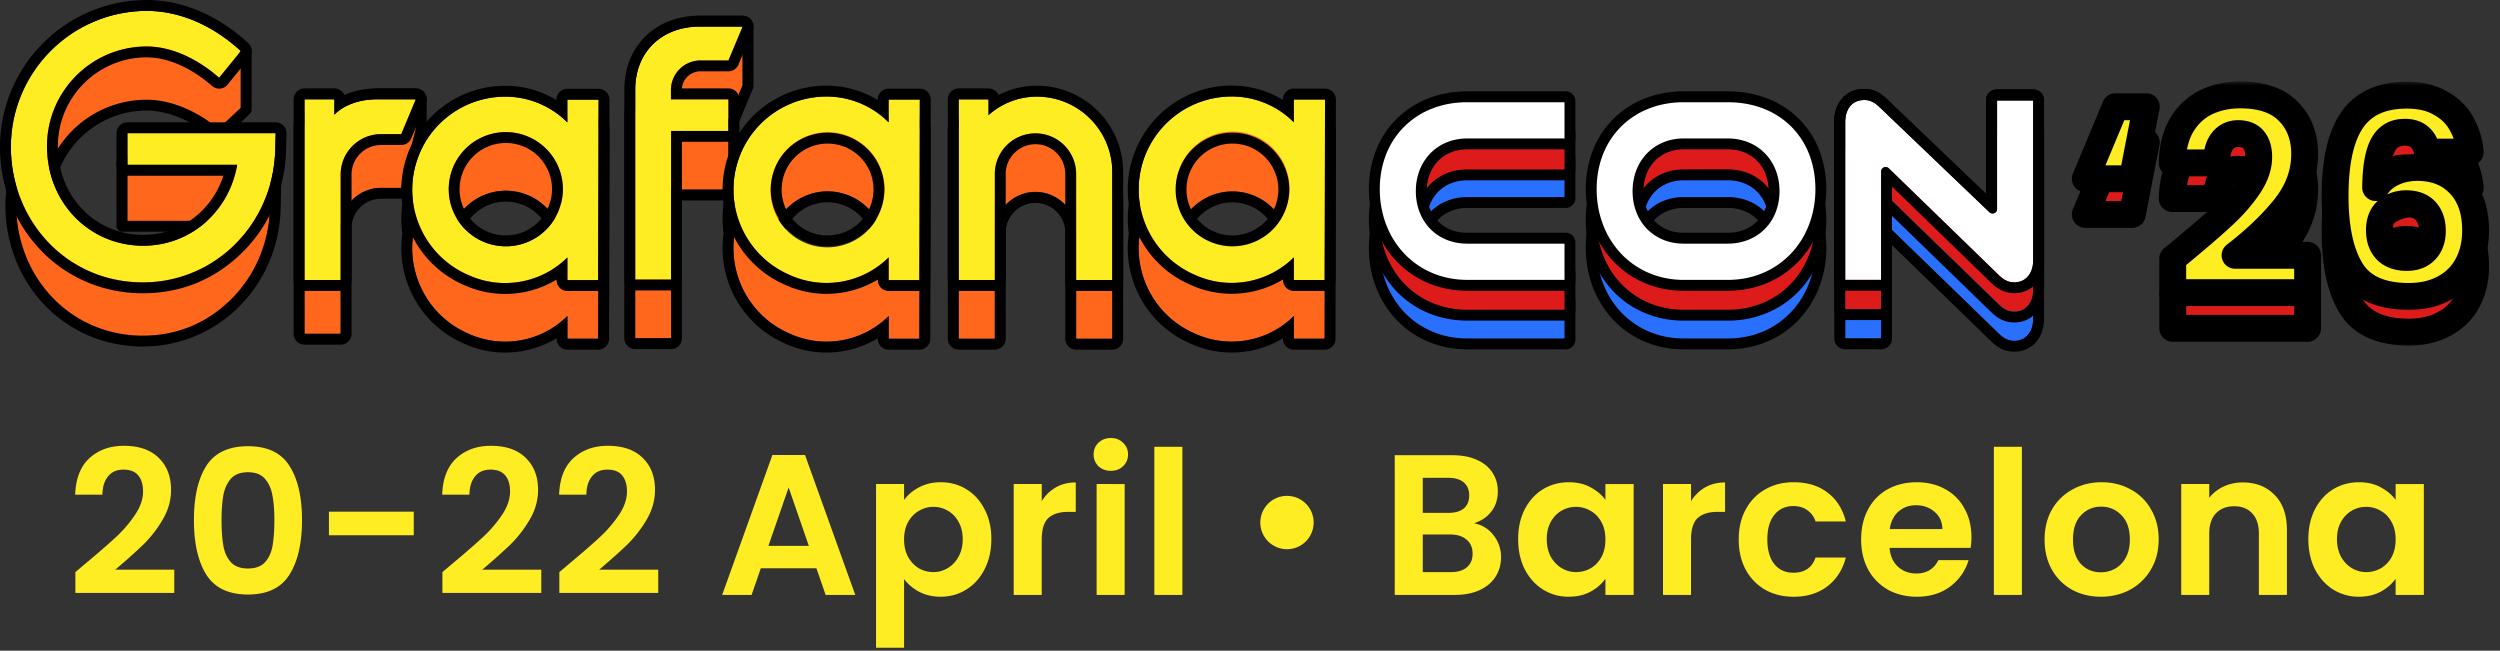 <svg xmlns="http://www.w3.org/2000/svg" width="292" height="76" fill="none" viewBox="0 0 292 76"><rect x="0" y="0" width="292" height="76" fill="#333333" stroke="none"/><path fill="#ff671d" d="M48.563 11.618h-4.536c-2.025 0-3.816 3.477-4.977 4.638V14.46h-3.483v24.534h4.22V26.683a4.717 4.717 0 0 1 4.698-4.731h2.375l1.703-6.906v-3.428"/><path fill="#000" d="M48.564 11.607v3.427l-1.702 6.906h-2.375a4.72 4.72 0 0 0-4.699 4.73v12.312h-4.22V14.45h3.485v1.795c1.161-1.161 2.952-4.638 4.977-4.638h4.536m0-1.272H44.03c-.997 0-1.967.473-2.967 1.446-.492.48-.946 1.031-1.362 1.574a1.26 1.26 0 0 0-.648-.177H35.57c-.703 0-1.272.57-1.272 1.272v24.534c0 .702.57 1.272 1.272 1.272h4.22c.702 0 1.271-.57 1.271-1.272V26.669a3.42 3.42 0 0 1 1.002-2.437 3.43 3.43 0 0 1 2.43-1.019h2.371c.586 0 1.094-.399 1.235-.967L49.8 15.34q.038-.15.038-.303V11.61c0-.703-.57-1.272-1.272-1.272z"/><path fill="#ff671d" d="M86.736 3.12h-5.054c-4.174 0-7.491 6.15-7.491 10.795v25.59h4.183V22.141h6.703v-7.12h-5.798a3.45 3.45 0 0 1 2.404-1.11h3.394l1.659-3.959z"/><path fill="#000" d="M86.734 3.118v6.835l-1.658 3.959h-3.393a3.45 3.45 0 0 0-2.405 1.11h5.798v7.12h-6.701v17.362h-4.184v-25.59c0-4.645 3.317-10.795 7.492-10.795h5.053zm0-1.272h-5.053c-1.269 0-2.507.428-3.675 1.275-1.002.724-1.912 1.722-2.707 2.97-1.49 2.335-2.38 5.26-2.38 7.822v25.59c0 .702.57 1.272 1.272 1.272h4.184c.703 0 1.272-.57 1.272-1.272v-16.09h5.43c.703 0 1.273-.57 1.273-1.272v-7.12a1.25 1.25 0 0 0-.129-.556q.015-.03.028-.064l1.659-3.958c.066-.155.098-.322.098-.491V3.118c0-.703-.57-1.272-1.272-1.272"/><path fill="#ff671d" d="M32.187 18.985H14.88v7.438h11.678c-1.846 3.567-5.482 5.702-9.833 5.702-5.758 0-10.336-4.188-11.121-9.864.809-5.628 5.64-9.96 11.493-9.982 3.009 0 6.014 1.486 8.497 3.65l2.532-3.112V5.982c-3.272-3.009-7.124-4.694-11.029-4.694-8.743.052-15.808 10.55-15.83 19.293q0 .89.09 1.756-.088.825-.09 1.672c0 8.651 6.543 15.828 15.408 15.828 8.39 0 15.129-6.715 15.46-15.26l.054-2.164v-3.428z"/><path fill="#000" d="M16.678 40.471c-4.414 0-8.494-1.729-11.487-4.866a16.3 16.3 0 0 1-3.35-5.24 17.1 17.1 0 0 1-1.119-8.029 18 18 0 0 1-.087-1.755c.01-4.446 1.796-9.415 4.775-13.292 1.54-2.003 3.29-3.599 5.205-4.74 2.089-1.245 4.268-1.883 6.48-1.896h.005c2.017 0 4.037.427 6.002 1.27 1.927.827 4.39 2.036 6.083 3.593.131.12.205.29.205.468v6.834c0 .145-.05.288-.143.4L26.09 16.33a.635.635 0 0 1-.912.077c-2.585-2.253-5.453-3.494-8.08-3.494-2.656.01-5.22.98-7.217 2.73A11 11 0 0 0 6.25 22.26c.377 2.578 1.61 4.914 3.478 6.585a10.3 10.3 0 0 0 3.173 1.942c1.21.464 2.497.7 3.828.7 2.017 0 3.932-.492 5.537-1.426a9.65 9.65 0 0 0 3.186-3.004h-11.21a.636.636 0 0 1-.636-.636v-7.437c0-.353.285-.636.636-.636h17.95c.35 0 .635.285.635.636v3.442l-.053 2.163v.01c-.168 4.302-1.906 8.301-4.896 11.263a15.82 15.82 0 0 1-11.199 4.61zm.424-38.547c-1.981.012-3.945.59-5.835 1.718-1.75 1.043-3.426 2.572-4.847 4.421-2.814 3.663-4.502 8.344-4.512 12.518 0 .562.03 1.131.088 1.69a.6.6 0 0 1 0 .133 15.866 15.866 0 0 0 1.028 7.493 15 15 0 0 0 3.088 4.83c2.752 2.884 6.506 4.474 10.569 4.474s7.54-1.507 10.304-4.242c2.76-2.732 4.365-6.425 4.52-10.404l.053-2.151V19.62H14.877v6.168H26.56a.636.636 0 0 1 .565.928 10.96 10.96 0 0 1-4.223 4.446c-1.8 1.047-3.935 1.6-6.177 1.6-1.488 0-2.929-.264-4.284-.785a11.5 11.5 0 0 1-3.564-2.18c-2.113-1.892-3.498-4.538-3.902-7.448a.7.7 0 0 1 0-.177 12.289 12.289 0 0 1 12.119-10.526c1.537 0 3.12.36 4.708 1.068 1.274.568 2.517 1.346 3.706 2.314l2.607-2.434v-6.33c-1.529-1.37-3.799-2.436-5.518-3.173-1.806-.775-3.656-1.167-5.5-1.167z"/><path fill="#ff671d" d="M66.264 15.058v2.653c-1.916-1.92-4.517-3-7.23-3.005a10.864 10.864 0 0 0-10.751 12.57c-.772 4.8 1.77 9.692 6.44 11.697a10.33 10.33 0 0 0 11.555-2.07v2.654h3.59l.046-21.075h-.008l.008-3.426h-3.648zm-5.593 7.408a6.66 6.66 0 0 1 4.844 4.73 6.63 6.63 0 0 1-5.29 4.887 6.664 6.664 0 0 1-7.591-4.853 6.67 6.67 0 0 1 8.037-4.764"/><path fill="#000" d="M59.009 14.708h.024a10.25 10.25 0 0 1 7.23 3.006V15.06h3.65l-.007 3.427h.007l-.047 21.074h-3.589v-2.653a10.33 10.33 0 0 1-11.554 2.071c-4.668-2.006-7.21-6.898-6.44-11.696a10.8 10.8 0 0 1 .748-5.999 10.86 10.86 0 0 1 9.979-6.573m.069 17.478a6.634 6.634 0 0 0 6.437-4.988 6.665 6.665 0 0 0-6.442-4.923 6.67 6.67 0 0 0-6.44 4.96 6.67 6.67 0 0 0 6.446 4.951m-.068-18.748a12.1 12.1 0 0 0-6.673 2 12.1 12.1 0 0 0-4.473 5.342 12.1 12.1 0 0 0-.867 6.501 12.14 12.14 0 0 0 1.349 7.5 12.1 12.1 0 0 0 5.864 5.36 11.5 11.5 0 0 0 4.79 1.037c1.508 0 2.982-.288 4.38-.858q.85-.347 1.628-.817v.058c0 .703.57 1.272 1.272 1.272h3.59c.7 0 1.27-.568 1.271-1.269l.047-21.074a1 1 0 0 0-.008-.138l.008-3.288a1.268 1.268 0 0 0-1.27-1.275h-3.65c-.703 0-1.272.569-1.272 1.271v.049q-.745-.451-1.557-.79c-1.4-.582-2.88-.88-4.398-.882h-.028zm-5.05 13.795a5.397 5.397 0 0 1 10.23-.024 5.36 5.36 0 0 1-4.182 3.625 5.421 5.421 0 0 1-2.218-.075 5.38 5.38 0 0 1-3.83-3.526"/><path fill="#ff671d" d="M103.783 15.048v2.654a10.26 10.26 0 0 0-7.23-3.006 10.862 10.862 0 0 0-10.751 12.571c-.772 4.799 1.77 9.691 6.44 11.697a10.33 10.33 0 0 0 11.555-2.057v2.653h3.586l.05-21.087h-.008l.008-3.426h-3.65zm-5.57 7.485a6.64 6.64 0 0 1 4.857 4.734 6.636 6.636 0 0 1-12.822.007 6.635 6.635 0 0 1 7.965-4.74"/><path fill="#000" d="M96.53 14.704h.024a10.26 10.26 0 0 1 7.23 3.006v-2.654h3.65l-.008 3.427h.008l-.05 21.086h-3.586v-2.653a10.32 10.32 0 0 1-11.555 2.057c-4.67-2.005-7.212-6.898-6.44-11.696a10.8 10.8 0 0 1 .748-5.999 10.86 10.86 0 0 1 9.978-6.572zm.13 17.496q.589 0 1.171-.104a6.64 6.64 0 0 0 5.238-4.82 6.63 6.63 0 0 0-6.416-4.921 6.64 6.64 0 0 0-6.405 4.925 6.634 6.634 0 0 0 6.41 4.919zm-.13-18.766a12.1 12.1 0 0 0-6.673 2 12.1 12.1 0 0 0-4.473 5.342 12.1 12.1 0 0 0-.866 6.5 12.1 12.1 0 0 0 .057 3.789 12.18 12.18 0 0 0 3.72 6.843 12.1 12.1 0 0 0 3.433 2.228 11.5 11.5 0 0 0 4.8 1.042 11.6 11.6 0 0 0 5.998-1.668v.061c0 .703.57 1.272 1.272 1.272h3.586c.701 0 1.269-.568 1.272-1.269l.05-21.087a1 1 0 0 0-.008-.144l.008-3.284c0-.338-.133-.661-.371-.9a1.26 1.26 0 0 0-.899-.375h-3.65c-.703 0-1.272.57-1.272 1.272v.05q-.745-.451-1.557-.79c-1.4-.582-2.88-.88-4.398-.884h-.028zM91.575 27.28a5.366 5.366 0 0 1 10.168-.003 5.37 5.37 0 0 1-6.341 3.504 5.37 5.37 0 0 1-3.827-3.5z"/><path fill="#ff671d" d="M129.917 23.524a8.816 8.816 0 0 0-8.819-8.811 8.44 8.44 0 0 0-5.641 2.164v-1.848h-3.484v24.534h4.22V27.056a4.75 4.75 0 0 1 9.498 0v12.507h4.223V23.524z"/><path fill="#000" d="M121.101 14.711a8.816 8.816 0 0 1 8.815 8.812v16.038h-4.223V27.054a4.75 4.75 0 0 0-4.747-4.625q-.064 0-.128.002a4.75 4.75 0 0 0-4.623 4.623v12.507h-4.22V15.028h3.484v1.847a8.45 8.45 0 0 1 5.641-2.164h.004m0-1.271h-.004c-1.571 0-3.1.38-4.47 1.09a1.27 1.27 0 0 0-1.171-.774h-3.484c-.702 0-1.272.569-1.272 1.271v24.534c0 .703.57 1.272 1.272 1.272h4.22c.702 0 1.272-.57 1.272-1.272v-12.49a3.48 3.48 0 0 1 3.385-3.371h.094c.909 0 1.771.35 2.424.985a3.46 3.46 0 0 1 1.051 2.388v12.49c0 .702.57 1.272 1.272 1.272h4.223c.702 0 1.272-.57 1.272-1.272V23.526a10.058 10.058 0 0 0-2.956-7.13 10.06 10.06 0 0 0-7.129-2.952z"/><path fill="#ff671d" d="M154.763 15.041h-3.65v2.654c-1.917-1.92-4.517-3.001-7.23-3.006a10.865 10.865 0 0 0-10.752 12.571c-.771 4.799 1.77 9.69 6.44 11.697a10.33 10.33 0 0 0 11.556-2.058v2.654h3.589l.047-21.087h-.008l.008-3.427zm-9.267 7.493a6.63 6.63 0 0 1 4.866 4.736 6.636 6.636 0 0 1-12.823.006 6.634 6.634 0 0 1 7.955-4.74z"/><path fill="#000" d="M143.856 14.703h.025a10.25 10.25 0 0 1 7.23 3.005v-2.653h3.65l-.008 3.426h.008l-.047 21.087h-3.589v-2.654a10.32 10.32 0 0 1-11.554 2.058c-4.669-2.006-7.211-6.898-6.44-11.697a10.8 10.8 0 0 1 .748-5.998 10.86 10.86 0 0 1 9.979-6.573m.09 17.506a6.635 6.635 0 0 0 6.41-4.925 6.63 6.63 0 0 0-4.865-4.736 6.7 6.7 0 0 0-1.551-.185 6.64 6.64 0 0 0-6.405 4.925 6.64 6.64 0 0 0 6.374 4.92h.037m-.092-18.777a12.1 12.1 0 0 0-6.673 2 12.1 12.1 0 0 0-4.473 5.343 12.1 12.1 0 0 0-.867 6.5 12 12 0 0 0 .058 3.788c.227 1.302.661 2.55 1.289 3.713a12.1 12.1 0 0 0 5.864 5.358 11.596 11.596 0 0 0 10.799-.626v.062c0 .702.569 1.271 1.272 1.271h3.589c.701 0 1.27-.568 1.272-1.268l.047-21.087q0-.07-.008-.138l.008-3.289a1.269 1.269 0 0 0-1.271-1.275h-3.65c-.702 0-1.272.57-1.272 1.272v.049a11.476 11.476 0 0 0-5.954-1.672h-.03m-4.992 13.856a5.365 5.365 0 0 1 10.168-.003 5.37 5.37 0 0 1-5.084 3.651h-.031a5.3 5.3 0 0 1-3.275-1.139 5.4 5.4 0 0 1-1.778-2.51"/><path fill="#ffed23" d="M32.138 17.717c-.332 8.546-7.07 15.26-15.461 15.26-8.865 0-15.408-7.176-15.408-15.828.022-8.741 7.087-15.832 15.829-15.885 3.905 0 7.757 1.685 11.028 4.694L25.595 9.07c-2.482-2.164-5.487-3.65-8.497-3.65-6.423.023-11.616 5.24-11.612 11.662 0 6.543 4.906 11.612 11.24 11.612 5.64 0 10.078-4.118 10.973-9.445H14.882v-3.696h17.309z"/><path fill="#000" d="M17.099 1.272c3.905 0 7.757 1.685 11.028 4.694l-2.531 3.112c-2.481-2.164-5.487-3.65-8.497-3.65-6.422.023-11.615 5.238-11.612 11.662 0 6.543 4.906 11.612 11.24 11.612 5.64 0 10.078-4.118 10.975-9.446H14.883v-3.695h17.31l-.054 2.164c-.332 8.545-7.07 15.26-15.46 15.26-8.866 0-15.409-7.176-15.409-15.828C1.294 8.414 8.358 1.324 17.1 1.272M17.1 0h-.007A17.137 17.137 0 0 0 5.016 5.058a17.1 17.1 0 0 0-3.661 5.44A17.1 17.1 0 0 0 0 17.154v.003c0 2.289.42 4.507 1.252 6.593a16.9 16.9 0 0 0 3.48 5.443c3.114 3.265 7.357 5.063 11.946 5.063s8.524-1.703 11.647-4.794a17 17 0 0 0 3.601-5.235c.897-2.03 1.396-4.2 1.483-6.455v-.017l.054-2.164a1.27 1.27 0 0 0-1.272-1.302H14.883c-.702 0-1.271.57-1.271 1.272v3.695c0 .703.57 1.272 1.271 1.272h11.204a10.15 10.15 0 0 1-2.932 4.495 9.6 9.6 0 0 1-2.913 1.765 9.8 9.8 0 0 1-3.512.643c-2.716 0-5.23-1.053-7.081-2.966-1.862-1.923-2.887-4.542-2.887-7.375a10.34 10.34 0 0 1 3.026-7.333 10.36 10.36 0 0 1 7.317-3.058c2.47 0 5.191 1.186 7.659 3.338a1.27 1.27 0 0 0 .943.308c.343-.03.66-.197.878-.465l2.531-3.112a1.27 1.27 0 0 0-.125-1.738c-1.746-1.605-3.642-2.854-5.635-3.708C21.308.444 19.203 0 17.099 0z"/><path fill="#ffed23" d="M46.86 15.665h-2.375a4.72 4.72 0 0 0-4.698 4.737v12.305h-4.22V11.602h3.483v1.794c1.161-1.16 2.952-1.794 4.977-1.794h4.535l-1.702 4.064z"/><path fill="#000" d="m48.564 11.6-1.702 4.065h-2.375a4.72 4.72 0 0 0-4.699 4.737v12.305h-4.22V11.6h3.485v1.795c1.161-1.161 2.952-1.795 4.977-1.795h4.535m0-1.272H44.03c-1.158 0-2.248.18-3.24.537q-.293.104-.57.228a1.27 1.27 0 0 0-1.167-.765H35.57c-.703 0-1.272.57-1.272 1.272v21.107c0 .703.57 1.272 1.272 1.272h4.22c.702 0 1.271-.57 1.271-1.272v-12.31a3.42 3.42 0 0 1 1-2.44 3.43 3.43 0 0 1 2.43-1.02h2.373c.512 0 .975-.308 1.174-.78l1.702-4.066a1.27 1.27 0 0 0-1.173-1.761z"/><path fill="#ffed23" d="M65.556 23.692a6.668 6.668 0 1 0-5.329 4.977 6.63 6.63 0 0 0 5.312-4.977zm4.314 9.025h-3.59v-2.654a10.33 10.33 0 0 1-11.555 2.07c-5.512-2.369-8.06-8.757-5.69-14.269a10.86 10.86 0 0 1 10.003-6.573 10.25 10.25 0 0 1 7.23 3.006v-2.653h3.65l-.047 21.074z"/><path fill="#000" d="M59.008 11.287h.025a10.25 10.25 0 0 1 7.23 3.005V11.64h3.65l-.047 21.074h-3.589V30.06a10.33 10.33 0 0 1-11.554 2.071c-5.512-2.368-8.059-8.756-5.692-14.268a10.86 10.86 0 0 1 9.979-6.573m.069 17.478a6.636 6.636 0 0 0 6.458-5.077h.017a6.669 6.669 0 1 0-6.474 5.075zm-.069-18.75c-2.38 0-4.687.692-6.674 2.001a12.1 12.1 0 0 0-4.473 5.343 12.1 12.1 0 0 0-.99 4.716c-.009 1.569.282 3.105.867 4.57a12.1 12.1 0 0 0 6.467 6.647 11.5 11.5 0 0 0 4.79 1.038c1.509 0 2.983-.288 4.38-.858q.85-.347 1.628-.816v.058c0 .702.57 1.272 1.272 1.272h3.59c.7 0 1.27-.568 1.271-1.27l.047-21.074a1.268 1.268 0 0 0-1.27-1.275h-3.65c-.703 0-1.272.57-1.272 1.272v.049a11.466 11.466 0 0 0-5.955-1.672h-.028m.069 17.478c-.434 0-.868-.054-1.29-.157a5.36 5.36 0 0 1-3.327-2.447 5.36 5.36 0 0 1-.624-4.083 5.38 5.38 0 0 1 1.935-2.978 5.42 5.42 0 0 1 3.301-1.132c.434 0 .868.053 1.294.158a5.36 5.36 0 0 1 3.328 2.447 5.36 5.36 0 0 1 .663 3.908 1.3 1.3 0 0 0-.058.18 5.36 5.36 0 0 1-5.224 4.104z"/><path fill="#ffed23" d="M78.364 10.446v1.161h6.715V15.3h-6.7V32.66h-4.184V10.5c0-4.646 3.317-7.388 7.49-7.388h5.053L85.079 7.07h-3.393a3.46 3.46 0 0 0-3.322 3.378z"/><path fill="#000" d="M86.739 3.101 85.08 7.06h-3.393a3.46 3.46 0 0 0-3.322 3.378v1.161h6.715v3.692h-6.7v17.362h-4.184V10.49c0-4.645 3.317-7.388 7.49-7.388h5.054m0-1.272h-5.053a9.8 9.8 0 0 0-3.37.579 8.2 8.2 0 0 0-2.81 1.718 7.9 7.9 0 0 0-1.903 2.764c-.45 1.092-.68 2.303-.68 3.6v22.162c0 .703.57 1.272 1.272 1.272h4.183c.703 0 1.272-.57 1.272-1.272v-16.09h5.43c.703 0 1.273-.569 1.273-1.272v-3.692c0-.702-.57-1.272-1.272-1.272h-5.437a2.194 2.194 0 0 1 2.07-1.996h3.365a1.27 1.27 0 0 0 1.172-.78l1.659-3.958a1.27 1.27 0 0 0-1.172-1.763z"/><path fill="#ffed23" d="M103.11 23.688a6.635 6.635 0 1 0-12.9-3.109 6.636 6.636 0 1 0 12.9 3.11m4.273 9.024h-3.586V30.06a10.33 10.33 0 0 1-11.556 2.057 10.862 10.862 0 0 1 4.312-20.841 10.26 10.26 0 0 1 7.23 3.005v-2.653h3.65l-.05 21.087z"/><path fill="#000" d="M96.53 11.27h.026a10.26 10.26 0 0 1 7.23 3.006v-2.654h3.65l-.05 21.087H103.8v-2.653a10.325 10.325 0 0 1-11.556 2.057c-5.512-2.369-8.059-8.757-5.69-14.267a10.86 10.86 0 0 1 9.978-6.573m.13 17.497q.59 0 1.172-.105a6.635 6.635 0 1 0-7.624-8.086 6.636 6.636 0 0 0 6.45 8.19zm-.13-18.767c-2.38 0-4.687.691-6.674 2.001a12.1 12.1 0 0 0-4.473 5.343 12.1 12.1 0 0 0-.989 4.715 12.1 12.1 0 0 0 .867 4.57 12.1 12.1 0 0 0 6.466 6.648 11.5 11.5 0 0 0 4.8 1.042 11.607 11.607 0 0 0 5.999-1.668v.063c0 .703.569 1.272 1.272 1.272h3.586c.701 0 1.269-.568 1.272-1.269l.05-21.087a1.27 1.27 0 0 0-1.271-1.275h-3.65c-.702 0-1.272.57-1.272 1.272v.05a11.507 11.507 0 0 0-5.954-1.674h-.029zm.13 17.496c-.422 0-.845-.05-1.256-.148a5.34 5.34 0 0 1-3.32-2.416 5.32 5.32 0 0 1-.638-4.055 5.35 5.35 0 0 1 1.918-2.976 5.4 5.4 0 0 1 3.29-1.134 5.4 5.4 0 0 1 1.263.15 5.34 5.34 0 0 1 3.32 2.415 5.33 5.33 0 0 1 .638 4.056 5.365 5.365 0 0 1-5.215 4.107z"/><path fill="#ffed23" d="M129.917 20.206v12.507h-4.222V20.206a4.75 4.75 0 0 0-4.876-4.623 4.75 4.75 0 0 0-4.623 4.623v12.507h-4.219V11.608h3.484v1.847a8.45 8.45 0 0 1 5.64-2.164 8.816 8.816 0 0 1 8.819 8.812v.103z"/><path fill="#000" d="M121.101 11.284a8.815 8.815 0 0 1 8.815 8.812v12.61h-4.223V20.2a4.75 4.75 0 0 0-4.747-4.625q-.062 0-.128.002a4.75 4.75 0 0 0-4.623 4.623v12.507h-4.22V11.6h3.484v1.848a8.45 8.45 0 0 1 5.641-2.164h.004m0-1.272h-.004c-1.571 0-3.1.38-4.47 1.09a1.27 1.27 0 0 0-1.171-.774h-3.484c-.702 0-1.272.57-1.272 1.272v21.107c0 .703.57 1.272 1.272 1.272h4.22c.702 0 1.272-.57 1.272-1.272v-12.49a3.48 3.48 0 0 1 3.385-3.371h.094c.911 0 1.771.35 2.424.985a3.46 3.46 0 0 1 1.051 2.388v12.49c0 .702.57 1.272 1.272 1.272h4.223c.702 0 1.272-.57 1.272-1.272V20.096c0-1.361-.268-2.682-.795-3.926a10.1 10.1 0 0 0-2.161-3.204 10.05 10.05 0 0 0-7.129-2.952z"/><path fill="#ffed23" d="M150.403 23.688a6.635 6.635 0 1 0-12.903-3.087 6.635 6.635 0 0 0 12.902 3.085zm4.314 9.024h-3.589V30.06a10.33 10.33 0 0 1-11.556 2.057c-5.512-2.368-8.059-8.756-5.69-14.268a10.86 10.86 0 0 1 10.003-6.573 10.25 10.25 0 0 1 7.23 3.005v-2.653h3.65l-.047 21.087z"/><path fill="#000" d="M143.858 11.263h.025a10.25 10.25 0 0 1 7.229 3.005v-2.654h3.65l-.047 21.088h-3.589v-2.654a10.32 10.32 0 0 1-11.554 2.057 10.861 10.861 0 0 1 4.287-20.84m.091 17.506a6.635 6.635 0 0 0 6.452-5.09 6.634 6.634 0 0 0-6.458-8.183 6.64 6.64 0 0 0-6.631 6.599 6.636 6.636 0 0 0 6.598 6.673h.037m-.09-18.776c-2.38 0-4.688.691-6.673 2a12.1 12.1 0 0 0-4.473 5.344 12.1 12.1 0 0 0-.989 4.715c-.01 1.57.281 3.106.867 4.57a12.085 12.085 0 0 0 6.466 6.648 11.5 11.5 0 0 0 4.8 1.042 11.6 11.6 0 0 0 5.998-1.668v.063c0 .702.57 1.272 1.272 1.272h3.589c.701 0 1.271-.568 1.272-1.27l.047-21.086a1.273 1.273 0 0 0-1.27-1.275h-3.65c-.703 0-1.272.57-1.272 1.272v.048q-.744-.451-1.557-.79a11.5 11.5 0 0 0-4.398-.882h-.026zm.09 17.504h-.031a5.33 5.33 0 0 1-3.785-1.593 5.33 5.33 0 0 1-1.549-3.802 5.4 5.4 0 0 1 .869-2.9 5.37 5.37 0 0 1 5.743-2.286 5.33 5.33 0 0 1 3.323 2.41 5.33 5.33 0 0 1 .645 4.056 5.34 5.34 0 0 1-1.895 2.963 5.35 5.35 0 0 1-3.321 1.153z"/><path fill="#fff" d="m232.709 24.396-12.844-12.28-.001-.001c-.697-.663-1.33-.967-2.153-.967-.822 0-1.523.301-2.016.878-.484.568-.722 1.352-.722 2.252v18.44c0 .274.222.496.496.496h4.256a.496.496 0 0 0 .497-.496V20.034l12.839 12.463c.669.666 1.334 1.002 2.187 1.002.794 0 1.496-.306 1.993-.88.49-.57.746-1.36.746-2.28V11.7a.497.497 0 0 0-.497-.496h-4.285a.496.496 0 0 0-.496.496z"/><path fill="#000" d="M235.246 34.234c-1.013 0-1.873-.386-2.707-1.214l-11.578-11.238v10.93a1.24 1.24 0 0 1-1.238 1.238h-4.256a1.24 1.24 0 0 1-1.238-1.238v-18.44c0-1.098.311-2.043.9-2.733.628-.735 1.544-1.14 2.58-1.14s1.812.362 2.664 1.172l.007.007 11.585 11.078V11.695a1.24 1.24 0 0 1 1.238-1.238h4.284a1.24 1.24 0 0 1 1.238 1.238v18.638c0 1.106-.32 2.061-.926 2.764-.633.733-1.54 1.137-2.554 1.137zM220.22 19.287a.74.74 0 0 1 .516.21l12.838 12.462.007.006c.561.559 1.043.786 1.664.786.585 0 1.08-.215 1.432-.623.37-.429.566-1.05.566-1.794V11.94h-3.795v12.45a.741.741 0 0 1-1.254.536l-12.843-12.28-.004-.004c-.575-.546-1.035-.759-1.638-.759s-1.106.214-1.452.619c-.357.417-.545 1.03-.545 1.77v18.195h3.766V20.03a.74.74 0 0 1 .742-.742"/><path fill="#fff" d="m232.707 24.397-12.843-12.28-.001-.002c-.697-.663-1.331-.967-2.153-.967s-1.523.302-2.016.879c-.485.567-.723 1.352-.723 2.251v18.44c0 .275.223.497.497.497h4.256a.497.497 0 0 0 .497-.497V20.035l12.838 12.462c.67.666 1.334 1.002 2.187 1.002.795 0 1.497-.305 1.993-.88.491-.57.746-1.36.746-2.28V11.702a.496.496 0 0 0-.496-.497h-4.285a.497.497 0 0 0-.497.497z"/><path fill="#000" d="M235.246 34.229c-1.013 0-1.873-.386-2.707-1.215l-11.577-11.237v10.929a1.24 1.24 0 0 1-1.238 1.238h-4.256a1.24 1.24 0 0 1-1.239-1.238v-18.44c0-1.099.311-2.044.901-2.734.627-.735 1.543-1.139 2.58-1.139s1.813.361 2.664 1.172l.007.006 11.584 11.077v-10.96a1.24 1.24 0 0 1 1.239-1.238h4.284a1.24 1.24 0 0 1 1.239 1.238v18.639c0 1.106-.32 2.061-.926 2.764-.634.733-1.541 1.137-2.555 1.137"/><path fill="#2970ff" d="M233.26 18.581v12.663a.529.529 0 0 1-.894.383l-12.844-12.282-.004-.003c-.612-.58-1.128-.818-1.784-.818-.655 0-1.226.24-1.613.694-.39.457-.597 1.116-.597 1.908v18.408h4.192v-12.65a.528.528 0 0 1 .897-.38l12.838 12.462.005.005c.597.594 1.14.847 1.814.847s1.199-.24 1.593-.697c.404-.468.617-1.136.617-1.933V18.58z"/><path fill="#000" d="M217.732 18.513c.655 0 1.172.237 1.783.818l.004.003 12.844 12.282a.529.529 0 0 0 .894-.383V18.57h4.22v18.606c0 .797-.213 1.466-.617 1.934-.394.456-.945.697-1.593.697s-1.216-.253-1.814-.848l-.004-.004-12.839-12.463a.53.53 0 0 0-.574-.107.53.53 0 0 0-.323.487v12.65h-4.191V21.116c0-.792.206-1.452.596-1.908.387-.454.945-.694 1.614-.694m0-1.271c-1.037 0-1.954.404-2.581 1.139-.589.69-.901 1.635-.901 2.734v18.408c0 .702.57 1.27 1.272 1.27h4.191c.703 0 1.272-.568 1.272-1.27V28.627l11.575 11.236c.834.829 1.695 1.215 2.708 1.215s1.921-.404 2.555-1.138c.606-.702.926-1.658.926-2.764V18.57c0-.702-.569-1.271-1.271-1.271h-4.22c-.702 0-1.272.569-1.272 1.27v10.927l-11.587-11.08-.001-.001-.007-.006c-.85-.807-1.67-1.167-2.659-1.167"/><path fill="#2970ff" d="M183.369 18.647a.496.496 0 0 0-.496-.497h-11.53c-6.222 0-10.822 4.411-10.822 10.791s4.543 11.193 10.761 11.225q.03.004.061.004h11.53a.496.496 0 0 0 .496-.497v-4.51a.496.496 0 0 0-.496-.497h-11.53c-3.105 0-5.34-2.255-5.34-5.492s2.261-5.52 5.34-5.52h11.53a.496.496 0 0 0 .496-.497z"/><path fill="#000" d="M182.875 40.805h-11.53q-.047 0-.095-.004c-3.157-.024-6.046-1.248-8.139-3.448-2.079-2.185-3.224-5.173-3.224-8.413 0-1.643.29-3.197.862-4.615a10.6 10.6 0 0 1 2.405-3.626 10.75 10.75 0 0 1 3.642-2.353c1.407-.553 2.937-.833 4.548-.833h11.53c.624 0 1.132.508 1.132 1.132v4.511c0 .625-.508 1.133-1.132 1.133h-11.53c-1.322 0-2.518.48-3.369 1.353-.861.884-1.335 2.138-1.335 3.531 0 2.86 1.934 4.856 4.704 4.856h11.53c.624 0 1.132.508 1.132 1.132v4.511c0 .625-.508 1.133-1.132 1.133zm-11.521-1.272h11.382V35.3h-11.391c-1.679 0-3.203-.612-4.289-1.723-1.088-1.112-1.686-2.676-1.686-4.403 0-1.728.602-3.296 1.695-4.419 1.092-1.12 2.612-1.737 4.28-1.737h11.391v-4.233h-11.391c-1.452 0-2.825.25-4.083.745a9.5 9.5 0 0 0-3.215 2.075 9.4 9.4 0 0 0-2.118 3.196c-.511 1.267-.77 2.66-.77 4.14 0 2.912 1.021 5.589 2.874 7.537 1.859 1.954 4.435 3.038 7.254 3.052q.033 0 .067.004"/><path fill="#2970ff" d="M185.855 28.943c0 6.352 4.557 11.227 10.788 11.227h5.16c6.313 0 10.874-4.872 10.874-11.227 0-3.169-1.105-5.875-3.036-7.789-1.93-1.914-4.655-3.004-7.838-3.004h-5.16c-6.203 0-10.788 4.413-10.788 10.793m21.358.229c0 3.207-2.225 5.493-5.41 5.493h-5.16c-3.092 0-5.32-2.254-5.32-5.493s2.254-5.521 5.32-5.521h5.16c3.182 0 5.41 2.312 5.41 5.521"/><path fill="#000" d="M201.802 40.805h-5.16c-3.174 0-6.084-1.218-8.191-3.429-2.084-2.187-3.233-5.183-3.233-8.434 0-1.643.289-3.196.859-4.615a10.7 10.7 0 0 1 2.398-3.626 10.7 10.7 0 0 1 3.631-2.354c1.403-.553 2.929-.834 4.536-.834h5.16c1.648 0 3.202.279 4.618.828a10.6 10.6 0 0 1 3.668 2.36 10.5 10.5 0 0 1 2.385 3.643c.556 1.41.838 2.956.838 4.598 0 3.257-1.153 6.253-3.246 8.437-2.118 2.209-5.053 3.426-8.263 3.426m-5.16-22.02c-1.447 0-2.816.25-4.069.744a9.5 9.5 0 0 0-3.204 2.076 9.4 9.4 0 0 0-2.112 3.196c-.509 1.268-.767 2.66-.767 4.141 0 2.923 1.023 5.607 2.882 7.557 1.864 1.957 4.446 3.034 7.27 3.034h5.16c1.459 0 2.843-.272 4.115-.81a9.65 9.65 0 0 0 3.23-2.224c1.866-1.946 2.893-4.63 2.893-7.557 0-1.481-.252-2.871-.749-4.132a9.3 9.3 0 0 0-2.098-3.205 9.4 9.4 0 0 0-3.232-2.079c-1.269-.492-2.669-.741-4.159-.741zm5.16 16.515h-5.16c-1.673 0-3.192-.612-4.275-1.724s-1.681-2.677-1.681-4.404c0-1.728.6-3.296 1.69-4.419 1.089-1.12 2.604-1.738 4.266-1.738h5.16c1.708 0 3.254.621 4.353 1.749 1.091 1.119 1.692 2.684 1.692 4.408 0 1.723-.601 3.282-1.692 4.394-1.098 1.118-2.643 1.734-4.353 1.734m-5.16-11.014c-1.316 0-2.507.48-3.354 1.352-.858.884-1.33 2.14-1.33 3.533 0 2.86 1.926 4.858 4.685 4.858h5.16c1.385 0 2.576-.469 3.445-1.354.857-.873 1.329-2.117 1.329-3.503 0-2.877-1.963-4.886-4.774-4.886h-5.161"/><path fill="#dd1b1b" d="M233.26 15.15v12.664a.529.529 0 0 1-.894.382l-12.844-12.281-.004-.004c-.612-.58-1.128-.817-1.784-.817-.655 0-1.226.24-1.613.693-.39.457-.597 1.117-.597 1.908v18.408h4.192v-12.65a.528.528 0 0 1 .897-.38l12.838 12.462.005.005c.597.594 1.14.848 1.814.848s1.199-.241 1.593-.697c.404-.468.617-1.137.617-1.934V15.151z"/><path fill="#000" d="M217.732 15.1c.655 0 1.172.236 1.783.817l.004.003 12.844 12.282a.528.528 0 0 0 .894-.383V15.156h4.22v18.607c0 .796-.213 1.465-.617 1.933-.394.456-.945.697-1.593.697s-1.216-.253-1.814-.848l-.004-.005-12.839-12.462a.53.53 0 0 0-.574-.107.53.53 0 0 0-.323.487v12.65h-4.191V17.702c0-.792.206-1.452.596-1.908.387-.454.945-.694 1.614-.694m0-1.271c-1.037 0-1.954.404-2.581 1.139-.589.69-.901 1.635-.901 2.734v18.407c0 .703.57 1.272 1.272 1.272h4.191c.703 0 1.272-.57 1.272-1.272V25.213l11.575 11.236c.834.829 1.695 1.215 2.708 1.215s1.921-.404 2.555-1.138c.606-.703.926-1.658.926-2.764V15.156c0-.702-.569-1.272-1.271-1.272h-4.22c-.702 0-1.272.57-1.272 1.272v10.926L220.4 15.003l-.002-.001-.008-.008c-.849-.807-1.67-1.166-2.659-1.166z"/><path fill="#dd1b1b" d="M183.369 15.447a.496.496 0 0 0-.496-.497h-11.53c-6.218 0-10.822 4.375-10.822 10.71s4.547 11.11 10.761 11.141q.03.004.061.004h11.53a.496.496 0 0 0 .497-.497v-4.475a.497.497 0 0 0-.497-.497h-11.53c-3.109 0-5.339-2.24-5.339-5.444 0-3.205 2.257-5.473 5.339-5.473h11.53a.497.497 0 0 0 .497-.497v-4.475z"/><path fill="#000" d="M182.875 37.449h-11.53q-.05 0-.094-.004c-3.155-.023-6.043-1.237-8.137-3.42-2.081-2.17-3.227-5.137-3.227-8.356 0-1.633.291-3.176.863-4.586a10.6 10.6 0 0 1 2.408-3.6 10.8 10.8 0 0 1 3.641-2.334c1.406-.548 2.935-.826 4.545-.826h11.53c.625 0 1.133.508 1.133 1.132v4.475c0 .625-.508 1.132-1.133 1.132h-11.53c-1.324 0-2.521.477-3.372 1.344-.858.875-1.332 2.115-1.332 3.493 0 2.832 1.935 4.81 4.704 4.81h11.53c.625 0 1.133.507 1.133 1.131v4.476c0 .624-.508 1.132-1.133 1.132zm-11.526-1.272h11.387V31.98h-11.391c-1.679 0-3.203-.608-4.289-1.71-1.088-1.104-1.687-2.656-1.687-4.37 0-3.54 2.513-6.108 5.976-6.108h11.391v-4.198h-11.391c-1.452 0-2.826.249-4.083.74a9.5 9.5 0 0 0-3.215 2.058 9.3 9.3 0 0 0-2.118 3.17c-.511 1.257-.77 2.639-.77 4.107 0 2.89 1.02 5.544 2.873 7.476 1.859 1.94 4.436 3.015 7.255 3.029l.063.003z"/><path fill="#dd1b1b" d="M185.855 25.662c0 6.308 4.561 11.143 10.788 11.143h5.16c6.31 0 10.874-4.832 10.874-11.143 0-3.146-1.105-5.832-3.037-7.731-1.93-1.899-4.655-2.98-7.836-2.98h-5.16c-6.201 0-10.789 4.376-10.789 10.711m21.358.228c0 3.176-2.221 5.445-5.41 5.445h-5.16c-3.096 0-5.32-2.238-5.32-5.445s2.25-5.474 5.32-5.474h5.16c3.186 0 5.41 2.296 5.41 5.474"/><path fill="#000" d="M201.802 37.449h-5.16c-3.173 0-6.08-1.208-8.188-3.401-2.086-2.173-3.236-5.148-3.236-8.378 0-1.633.29-3.175.861-4.585a10.5 10.5 0 0 1 2.399-3.6 10.7 10.7 0 0 1 3.631-2.336c1.402-.548 2.927-.826 4.533-.826h5.16c1.647 0 3.2.276 4.616.82a10.6 10.6 0 0 1 3.667 2.343 10.45 10.45 0 0 1 2.388 3.616c.556 1.4.839 2.937.839 4.568 0 3.236-1.154 6.212-3.249 8.38-2.118 2.192-5.052 3.399-8.26 3.399zm-5.16-21.855c-1.447 0-2.816.249-4.069.74a9.5 9.5 0 0 0-3.205 2.058 9.3 9.3 0 0 0-2.111 3.17c-.509 1.258-.767 2.64-.767 4.109 0 2.9 1.023 5.562 2.882 7.496 1.865 1.941 4.447 3.01 7.271 3.01h5.16c1.458 0 2.842-.27 4.115-.804a9.7 9.7 0 0 0 3.23-2.206c1.865-1.93 2.892-4.592 2.892-7.497 0-1.469-.252-2.848-.749-4.098a9.2 9.2 0 0 0-2.098-3.18 9.4 9.4 0 0 0-3.232-2.062c-1.269-.488-2.668-.736-4.159-.736zm5.16 16.386h-5.16c-1.674 0-3.192-.608-4.275-1.71-1.084-1.105-1.681-2.657-1.681-4.372 0-3.54 2.505-6.11 5.956-6.11h5.16c1.707 0 3.253.617 4.352 1.736 1.092 1.11 1.693 2.664 1.693 4.374s-.601 3.257-1.693 4.36c-1.097 1.11-2.643 1.722-4.352 1.722m-5.16-10.92c-1.318 0-2.51.477-3.357 1.343-.856.875-1.327 2.116-1.327 3.495 0 2.832 1.926 4.81 4.685 4.81h5.16c1.387 0 2.579-.464 3.448-1.343.855-.864 1.326-2.096 1.326-3.467 0-2.848-1.963-4.838-4.774-4.838h-5.161"/><path fill="#fff" d="M183.369 11.811a.496.496 0 0 0-.496-.496h-11.53c-6.222 0-10.822 4.41-10.822 10.79 0 6.381 4.543 11.194 10.761 11.226l.061.004h11.53a.496.496 0 0 0 .496-.497v-4.51a.496.496 0 0 0-.496-.497h-11.53c-3.105 0-5.34-2.256-5.34-5.492s2.261-5.52 5.34-5.52h11.53a.496.496 0 0 0 .496-.497z"/><path fill="#000" d="M182.874 33.962h-11.53q-.047 0-.095-.004c-3.156-.024-6.045-1.247-8.138-3.447-2.079-2.185-3.224-5.173-3.224-8.413 0-1.644.29-3.197.862-4.616a10.6 10.6 0 0 1 2.405-3.625 10.75 10.75 0 0 1 3.642-2.354c1.407-.552 2.937-.833 4.548-.833h11.53c.624 0 1.132.508 1.132 1.133v4.51c0 .625-.508 1.133-1.132 1.133h-11.53c-1.322 0-2.518.48-3.369 1.353-.861.884-1.335 2.138-1.335 3.531 0 2.86 1.934 4.856 4.704 4.856h11.53c.624 0 1.132.508 1.132 1.133v4.51c0 .625-.508 1.133-1.132 1.133m-11.52-1.271h11.381v-4.233h-11.391c-1.679 0-3.202-.612-4.288-1.723-1.088-1.113-1.687-2.677-1.687-4.404 0-1.728.603-3.296 1.696-4.418 1.092-1.12 2.612-1.738 4.28-1.738h11.391v-4.233h-11.391c-1.452 0-2.826.25-4.083.745a9.5 9.5 0 0 0-3.215 2.075 9.4 9.4 0 0 0-2.118 3.195c-.511 1.267-.77 2.66-.77 4.14 0 2.913 1.021 5.59 2.873 7.537 1.859 1.955 4.435 3.039 7.255 3.053q.033 0 .067.004"/><path fill="#fff" d="M185.855 22.108c0 6.351 4.557 11.227 10.788 11.227h5.16c6.313 0 10.874-4.872 10.874-11.227 0-3.17-1.105-5.875-3.036-7.79-1.93-1.913-4.655-3.003-7.838-3.003h-5.16c-6.203 0-10.788 4.413-10.788 10.793m21.358.23c0 3.205-2.225 5.492-5.41 5.492h-5.16c-3.092 0-5.32-2.254-5.32-5.493s2.254-5.521 5.32-5.521h5.16c3.182 0 5.41 2.311 5.41 5.521"/><path fill="#000" d="M201.802 33.962h-5.16c-3.174 0-6.084-1.218-8.191-3.429-2.084-2.187-3.233-5.183-3.233-8.434 0-1.643.289-3.196.859-4.615a10.65 10.65 0 0 1 2.398-3.626 10.7 10.7 0 0 1 3.631-2.354c1.403-.553 2.929-.834 4.536-.834h5.16c1.648 0 3.202.279 4.618.828a10.6 10.6 0 0 1 3.668 2.361 10.5 10.5 0 0 1 2.385 3.642c.556 1.41.838 2.956.838 4.598 0 3.257-1.153 6.253-3.246 8.436-2.118 2.21-5.053 3.427-8.263 3.427m-5.16-22.02c-1.447 0-2.816.25-4.069.745a9.5 9.5 0 0 0-3.204 2.075 9.4 9.4 0 0 0-2.112 3.196c-.509 1.268-.767 2.66-.767 4.141 0 2.923 1.023 5.607 2.882 7.557 1.865 1.957 4.447 3.035 7.271 3.035h5.16c1.458 0 2.842-.273 4.115-.81a9.7 9.7 0 0 0 3.23-2.225c1.865-1.946 2.892-4.63 2.892-7.557 0-1.481-.252-2.871-.749-4.131a9.3 9.3 0 0 0-2.098-3.206 9.4 9.4 0 0 0-3.232-2.079c-1.269-.492-2.668-.742-4.159-.742zm5.16 16.515h-5.16c-1.673 0-3.192-.613-4.275-1.724-1.084-1.112-1.681-2.677-1.681-4.405 0-1.727.6-3.295 1.69-4.418 1.089-1.12 2.604-1.738 4.266-1.738h5.16c1.708 0 3.254.621 4.353 1.749 1.091 1.119 1.692 2.684 1.692 4.408 0 1.723-.601 3.281-1.692 4.394-1.098 1.118-2.643 1.734-4.353 1.734m-5.16-11.014c-1.316 0-2.507.48-3.354 1.353-.858.884-1.331 2.138-1.331 3.532 0 2.86 1.927 4.857 4.685 4.857h5.16c1.385 0 2.577-.468 3.446-1.353.856-.873 1.328-2.117 1.328-3.504 0-2.876-1.963-4.885-4.773-4.885h-5.161"/><path fill="#fff" d="M233.26 11.738V24.4a.529.529 0 0 1-.894.383l-12.844-12.282-.004-.003c-.612-.58-1.128-.818-1.784-.818-.655 0-1.226.24-1.613.694-.39.456-.597 1.116-.597 1.908V32.69h4.192V20.04a.528.528 0 0 1 .897-.38l12.838 12.463.005.004c.597.594 1.14.848 1.814.848s1.199-.241 1.593-.697c.404-.468.617-1.136.617-1.933V11.738z"/><path fill="#000" d="M217.732 11.68c.655 0 1.172.236 1.783.817l.004.003 12.844 12.282a.529.529 0 0 0 .894-.383V11.736h4.22v18.607c0 .796-.213 1.465-.617 1.933-.394.456-.945.697-1.593.697s-1.216-.253-1.814-.848l-.004-.004-12.839-12.463a.53.53 0 0 0-.574-.107.53.53 0 0 0-.323.487v12.65h-4.191V14.282c0-.792.206-1.452.596-1.908.387-.454.945-.694 1.614-.694m0-1.271c-1.037 0-1.954.404-2.581 1.139-.589.69-.901 1.635-.901 2.734v18.408c0 .702.57 1.27 1.272 1.27h4.191c.703 0 1.272-.568 1.272-1.27V21.792l11.575 11.236c.834.829 1.695 1.215 2.708 1.215s1.921-.404 2.555-1.138c.606-.702.926-1.658.926-2.764V11.736c0-.702-.569-1.272-1.271-1.272h-4.22c-.702 0-1.272.57-1.272 1.272v10.926l-11.587-11.08-.001-.001-.007-.006c-.85-.807-1.67-1.167-2.659-1.167"/><mask id="a" width="50" height="27" x="241.37" y="13.662" fill="#000" maskUnits="userSpaceOnUse"><path fill="#fff" d="M241.37 13.662h50v27h-50z"/><path d="M249.054 25.044h-5.491l3.514-8.41h3.609zm4.721 9.32q1.066-.849.973-.785 3.075-2.542 4.832-4.174 1.79-1.632 3.013-3.42t1.223-3.483q0-1.287-.596-2.008-.596-.723-1.789-.722-1.192 0-1.882.91-.66.878-.659 2.51h-5.178q.063-2.667 1.13-4.456 1.098-1.788 2.855-2.636 1.79-.847 3.954-.847 3.735 0 5.617 1.914 1.914 1.915 1.914 4.99 0 3.358-2.291 6.244-2.29 2.856-5.836 5.586h8.472v4.361h-15.752zm29.756-12.427q-.25-1.162-.878-1.726-.628-.596-1.789-.596-1.788 0-2.573 1.569-.785 1.538-.816 4.895.692-1.098 1.977-1.726 1.318-.627 2.887-.627 3.075 0 4.927 1.945 1.882 1.946 1.882 5.429 0 2.29-.941 4.016-.91 1.725-2.699 2.699-1.757.972-4.173.973-4.833 0-6.715-3.013-1.883-3.044-1.883-8.723 0-5.962 1.977-8.85 2.009-2.917 6.401-2.917 2.354 0 3.954.941 1.632.91 2.448 2.416a8.1 8.1 0 0 1 1.004 3.295zm-2.478 6.025q-1.35 0-2.26.816-.878.785-.878 2.259 0 1.506.815 2.353.847.848 2.385.848 1.381 0 2.165-.816.816-.848.816-2.29 0-1.476-.784-2.323-.785-.847-2.259-.847"/></mask><path fill="#dd1b1b" d="M249.054 25.044h-5.491l3.514-8.41h3.609zm4.721 9.32q1.066-.849.973-.785 3.075-2.542 4.832-4.174 1.79-1.632 3.013-3.42t1.223-3.483q0-1.287-.596-2.008-.596-.723-1.789-.722-1.192 0-1.882.91-.66.878-.659 2.51h-5.178q.063-2.667 1.13-4.456 1.098-1.788 2.855-2.636 1.79-.847 3.954-.847 3.735 0 5.617 1.914 1.914 1.915 1.914 4.99 0 3.358-2.291 6.244-2.29 2.856-5.836 5.586h8.472v4.361h-15.752zm29.756-12.427q-.25-1.162-.878-1.726-.628-.596-1.789-.596-1.788 0-2.573 1.569-.785 1.538-.816 4.895.692-1.098 1.977-1.726 1.318-.627 2.887-.627 3.075 0 4.927 1.945 1.882 1.946 1.882 5.429 0 2.29-.941 4.016-.91 1.725-2.699 2.699-1.757.972-4.173.973-4.833 0-6.715-3.013-1.883-3.044-1.883-8.723 0-5.962 1.977-8.85 2.009-2.917 6.401-2.917 2.354 0 3.954.941 1.632.91 2.448 2.416a8.1 8.1 0 0 1 1.004 3.295zm-2.478 6.025q-1.35 0-2.26.816-.878.785-.878 2.259 0 1.506.815 2.353.847.848 2.385.848 1.381 0 2.165-.816.816-.848.816-2.29 0-1.476-.784-2.323-.785-.847-2.259-.847"/><path fill="#000" d="M249.054 25.044v1.569c.751 0 1.397-.533 1.54-1.27zm-5.491 0-1.448-.605a1.57 1.57 0 0 0 1.448 2.174zm3.514-8.41v-1.569a1.57 1.57 0 0 0-1.448.964zm3.609 0 1.54.299a1.57 1.57 0 0 0-1.54-1.868zm-1.632 8.41v-1.57h-5.491v3.139h5.491zm-5.491 0 1.447.604 3.515-8.41-1.448-.604-1.448-.605-3.514 8.41zm3.514-8.41v1.569h3.609v-3.138h-3.609zm3.609 0-1.541-.299-1.631 8.41 1.54.299 1.54.298 1.632-8.41zm3.089 17.73-.976-1.23c-.375.298-.593.75-.593 1.23zm.973-.785-1-1.21a1.568 1.568 0 0 0 1.87 2.515zm4.832-4.174-1.057-1.159-.01.01zm3.64-8.911-1.21.999zm-3.671.188-1.25-.948-.005.006zm-.659 2.51v1.57a1.57 1.57 0 0 0 1.569-1.57zm-5.178 0-1.568-.037a1.57 1.57 0 0 0 1.568 1.606zm1.13-4.456-1.337-.82-.011.017zm2.855-2.636-.671-1.418-.01.005zm9.571 1.067-1.119 1.1.01.01zm-.377 11.234 1.224.982.006-.007zm-5.836 5.586-.957-1.244a1.568 1.568 0 0 0 .957 2.813zm8.472 0h1.569c0-.867-.702-1.57-1.569-1.57zm0 4.361v1.57c.867 0 1.569-.703 1.569-1.57zm-15.752 0h-1.569c0 .867.702 1.57 1.569 1.57zm0-3.985.976 1.229.786-.627c.08-.066.148-.12.194-.16.002 0 .069-.056.132-.118q.02-.02.061-.066a1.522 1.522 0 0 0 .305-.508c.035-.097.209-.574-.023-1.136a1.572 1.572 0 0 0-1.864-.916c-.159.043-.275.103-.297.114a2 2 0 0 0-.168.098l.871 1.306.87 1.305c-.008.005-.032.022-.065.041q-.025.016-.09.05c-.021.01-.136.07-.295.113a1.6 1.6 0 0 1-.566.048c-.319-.031-.993-.224-1.297-.964a1.56 1.56 0 0 1 .136-1.454c.065-.1.127-.169.143-.187q.04-.045.06-.063c.053-.054.101-.092.069-.065l-.146.12q-.235.19-.768.611zm.973-.784.999 1.209q3.093-2.556 4.901-4.233l-1.068-1.15-1.067-1.15c-1.14 1.059-2.725 2.428-4.765 4.114zm4.832-4.174 1.058 1.16c1.271-1.16 2.358-2.39 3.249-3.694l-1.294-.886-1.295-.886c-.74 1.082-1.662 2.132-2.775 3.147zm3.013-3.42 1.294.886c.945-1.38 1.498-2.845 1.498-4.37h-3.138c0 .736-.262 1.594-.949 2.598zm1.223-3.483h1.569c0-1.087-.252-2.156-.955-3.008l-1.21 1-1.21.999c.092.11.237.38.237 1.009zm-.596-2.008 1.21-1c-.774-.936-1.874-1.291-2.999-1.291v3.138c.466 0 .558.126.579.152zm-1.789-.722v-1.57c-1.26 0-2.36.514-3.132 1.532l1.25.948 1.25.948c.148-.196.303-.29.632-.29zm-1.882.91-1.255-.941c-.721.96-.973 2.181-.973 3.451h3.138c0-.905.187-1.358.345-1.569zm-.659 2.51v-1.569h-5.178v3.138h5.178zm-5.178 0 1.569.037c.037-1.582.369-2.785.908-3.689l-1.347-.804-1.348-.803c-.883 1.48-1.304 3.248-1.35 5.222zm1.13-4.456 1.337.821c.587-.956 1.32-1.619 2.2-2.043l-.682-1.413-.681-1.414c-1.463.706-2.634 1.8-3.511 3.228zm2.855-2.636.672 1.418c.963-.456 2.049-.696 3.282-.696v-3.138c-1.653 0-3.204.325-4.625.999zm3.954-.847v1.57c2.237 0 3.638.57 4.498 1.445l1.119-1.1 1.119-1.1c-1.65-1.678-3.993-2.384-6.736-2.384zm5.617 1.914-1.109 1.11c.941.94 1.454 2.184 1.454 3.88h3.138c0-2.405-.762-4.488-2.374-6.099zm1.914 4.99h-1.569c0 1.849-.621 3.593-1.951 5.269l1.229.975 1.23.975c1.724-2.173 2.63-4.592 2.63-7.22zm-2.291 6.244-1.223-.982c-1.434 1.788-3.284 3.564-5.57 5.324l.957 1.244.957 1.243c2.442-1.88 4.483-3.827 6.103-5.847zm-5.836 5.586v1.569h8.472v-3.138h-8.472zm8.472 0h-1.569v4.361h3.138v-4.361zm0 4.361V36.78h-15.752v3.138h15.752zm-15.752 0h1.569v-3.985h-3.138v3.985zm29.756-16.411-1.533.332a1.57 1.57 0 0 0 1.533 1.237zm-.878-1.726-1.081 1.138.031.028zm-4.362.973 1.398.713.005-.011zm-.816 4.895-1.569-.015a1.57 1.57 0 0 0 2.898.85zm1.977-1.726-.674-1.416-.014.006zm7.814 1.318-1.137 1.082.009.01zm.941 9.445-1.377-.751-.011.02zm-2.699 2.699-.749-1.378-.01.005zm-10.888-2.04-1.335.826.004.006zm.094-17.572-1.293-.89-.002.003zm10.355-1.977-.795 1.352.031.018zm2.448 2.416-1.38.748.012.021zm1.004 3.295v1.569a1.57 1.57 0 0 0 1.563-1.706zm-9.728 6.84 1.045 1.171.003-.002zm-.063 4.613-1.13 1.089.021.02zm4.55.032-1.13-1.088zm.251-11.485 1.534-.332c-.21-.969-.618-1.89-1.363-2.56l-1.049 1.166-1.05 1.166c.092.083.27.313.395.892zm-.878-1.726 1.08-1.137c-.797-.758-1.833-1.028-2.869-1.028v3.138c.512 0 .669.128.708.165zm-1.789-.596v-1.569c-.83 0-1.637.184-2.354.622-.719.438-1.251 1.072-1.622 1.814l1.403.702 1.403.702c.152-.304.311-.455.449-.54.141-.085.359-.162.721-.162zm-2.573 1.569-1.397-.713c-.696 1.362-.966 3.3-.988 5.593l1.569.015 1.569.015c.021-2.184.294-3.51.645-4.197zm-.816 4.895 1.329.835c.288-.46.713-.847 1.336-1.15l-.688-1.41-.688-1.41c-1.092.532-1.985 1.295-2.617 2.3zm1.977-1.726.675 1.417c.652-.31 1.382-.475 2.212-.475v-3.138c-1.261 0-2.457.254-3.561.78zm2.887-.627v1.569c1.689 0 2.896.518 3.79 1.458l1.137-1.082 1.136-1.081c-1.574-1.655-3.651-2.433-6.063-2.433zm4.927 1.945-1.128 1.091c.898.928 1.441 2.301 1.441 4.338h3.138c0-2.608-.711-4.853-2.324-6.52zm1.882 5.429h-1.569c0 1.308-.267 2.38-.749 3.265l1.377.751 1.377.752c.773-1.417 1.133-3.022 1.133-4.768zm-.941 4.016-1.388-.731c-.456.864-1.127 1.544-2.06 2.052l.749 1.378.75 1.378c1.452-.79 2.579-1.908 3.337-3.345zm-2.699 2.699-.759-1.373c-.897.496-2.015.777-3.414.777v3.138c1.823 0 3.486-.368 4.933-1.17zm-4.173.973v-1.57c-2.898 0-4.515-.883-5.385-2.274l-1.33.831-1.331.832c1.641 2.625 4.5 3.75 8.046 3.75zm-6.715-3.013 1.334-.825c-1.036-1.676-1.648-4.248-1.648-7.898h-3.138c0 3.922.644 7.166 2.117 9.549zm-1.883-8.723h1.569c0-3.857.65-6.425 1.702-7.963l-1.294-.886-1.295-.887c-1.583 2.312-2.251 5.643-2.251 9.736zm1.977-8.85 1.292.89c.975-1.416 2.557-2.238 5.109-2.238v-3.138c-3.305 0-5.991 1.123-7.694 3.597zm6.401-2.917v1.569c1.363 0 2.389.272 3.159.724l.795-1.352.796-1.352c-1.365-.803-2.975-1.158-4.75-1.158zm3.954.941-.764 1.37c.852.476 1.443 1.075 1.832 1.794l1.38-.748 1.379-.747c-.698-1.29-1.739-2.301-3.063-3.04zm2.448 2.416-1.368.77c.451.802.723 1.683.809 2.662l1.563-.137 1.563-.137a9.65 9.65 0 0 0-1.2-3.927zm1.004 3.295v-1.569h-4.99v3.138h4.99zm-7.468 6.025v-1.57c-1.243 0-2.382.388-3.307 1.218l1.047 1.168 1.048 1.168c.288-.258.655-.415 1.212-.415zm-2.26.816-1.045-1.17c-1 .892-1.402 2.12-1.402 3.429h3.138c0-.657.183-.936.354-1.089zm-.878 2.259h-1.569c0 1.291.356 2.509 1.254 3.442l1.13-1.089 1.131-1.088c-.19-.197-.377-.548-.377-1.265zm.815 2.353-1.109 1.11c.936.936 2.177 1.307 3.494 1.307v-3.138c-.732 0-1.082-.194-1.275-.388zm2.385.848v1.569c1.247 0 2.415-.38 3.296-1.298l-1.131-1.087-1.13-1.088c-.165.171-.441.335-1.035.335zm2.165-.816 1.131 1.088c.886-.92 1.254-2.108 1.254-3.379h-3.138c0 .654-.175.993-.377 1.203zm.816-2.29h1.569c0-1.266-.342-2.46-1.202-3.389l-1.151 1.066-1.151 1.066c.186.201.366.555.366 1.256zm-.784-2.323 1.151-1.066c-.897-.969-2.119-1.35-3.41-1.35v3.138c.674 0 .959.184 1.108.344z" mask="url(#a)"/><mask id="b" width="50" height="27" x="241.37" y="9.495" fill="#000" maskUnits="userSpaceOnUse"><path fill="#fff" d="M241.37 9.495h50v27h-50z"/><path d="M249.054 20.876h-5.491l3.514-8.41h3.609zm4.721 9.32q1.066-.848.973-.785 3.075-2.541 4.832-4.173 1.79-1.632 3.013-3.42 1.223-1.79 1.223-3.484 0-1.286-.596-2.008t-1.789-.722q-1.192 0-1.882.91-.66.88-.659 2.51h-5.178q.063-2.666 1.13-4.455 1.098-1.789 2.855-2.636 1.79-.847 3.954-.847 3.735 0 5.617 1.914 1.914 1.915 1.914 4.99 0 3.358-2.291 6.244-2.29 2.855-5.836 5.585h8.472v4.362h-15.752zm29.756-12.426q-.25-1.162-.878-1.726-.628-.597-1.789-.597-1.788 0-2.573 1.57-.785 1.536-.816 4.895.692-1.1 1.977-1.726 1.318-.628 2.887-.628 3.075 0 4.927 1.946 1.882 1.945 1.882 5.428 0 2.29-.941 4.017-.91 1.726-2.699 2.698-1.757.973-4.173.973-4.833 0-6.715-3.012-1.883-3.044-1.883-8.724 0-5.961 1.977-8.849 2.009-2.918 6.401-2.918 2.354 0 3.954.941 1.632.91 2.448 2.417a8.1 8.1 0 0 1 1.004 3.295zm-2.478 6.024q-1.35 0-2.26.816-.878.784-.878 2.26 0 1.506.815 2.353.847.847 2.385.847 1.381 0 2.165-.816.816-.847.816-2.29 0-1.476-.784-2.322-.785-.848-2.259-.848"/></mask><path fill="#ffed23" d="M249.054 20.876h-5.491l3.514-8.41h3.609zm4.721 9.32q1.066-.848.973-.785 3.075-2.541 4.832-4.173 1.79-1.632 3.013-3.42 1.223-1.79 1.223-3.484 0-1.286-.596-2.008t-1.789-.722q-1.192 0-1.882.91-.66.88-.659 2.51h-5.178q.063-2.666 1.13-4.455 1.098-1.789 2.855-2.636 1.79-.847 3.954-.847 3.735 0 5.617 1.914 1.914 1.915 1.914 4.99 0 3.358-2.291 6.244-2.29 2.855-5.836 5.585h8.472v4.362h-15.752zm29.756-12.426q-.25-1.162-.878-1.726-.628-.597-1.789-.597-1.788 0-2.573 1.57-.785 1.536-.816 4.895.692-1.1 1.977-1.726 1.318-.628 2.887-.628 3.075 0 4.927 1.946 1.882 1.945 1.882 5.428 0 2.29-.941 4.017-.91 1.726-2.699 2.698-1.757.973-4.173.973-4.833 0-6.715-3.012-1.883-3.044-1.883-8.724 0-5.961 1.977-8.849 2.009-2.918 6.401-2.918 2.354 0 3.954.941 1.632.91 2.448 2.417a8.1 8.1 0 0 1 1.004 3.295zm-2.478 6.024q-1.35 0-2.26.816-.878.784-.878 2.26 0 1.506.815 2.353.847.847 2.385.847 1.381 0 2.165-.816.816-.847.816-2.29 0-1.476-.784-2.322-.785-.848-2.259-.848"/><path fill="#000" d="M249.054 20.876v1.569c.751 0 1.397-.532 1.54-1.27zm-5.491 0-1.448-.605a1.57 1.57 0 0 0 1.448 2.174zm3.514-8.41v-1.568a1.57 1.57 0 0 0-1.448.963zm3.609 0 1.54.3a1.57 1.57 0 0 0-1.54-1.868zm-1.632 8.41v-1.569h-5.491v3.138h5.491zm-5.491 0 1.447.605 3.515-8.41-1.448-.604-1.448-.606-3.514 8.41zm3.514-8.41v1.57h3.609v-3.138h-3.609zm3.609 0-1.541-.298-1.631 8.41 1.54.298 1.54.299 1.632-8.41zm3.089 17.73-.976-1.229c-.375.298-.593.75-.593 1.229zm.973-.785-1-1.21a1.568 1.568 0 0 0 1.87 2.516zm4.832-4.173-1.057-1.16-.01.01zm3.64-8.912-1.21 1zm-3.671.188-1.25-.948-.005.007zm-.659 2.51v1.57a1.57 1.57 0 0 0 1.569-1.57zm-5.178 0-1.568-.036a1.57 1.57 0 0 0 1.568 1.606zm1.13-4.455-1.337-.821-.011.017zm2.855-2.636-.671-1.418-.01.005zM267.268 13l-1.119 1.1.01.01zm-.377 11.234 1.224.981.006-.006zm-5.836 5.585-.957-1.243a1.568 1.568 0 0 0 .957 2.812zm8.472 0h1.569c0-.866-.702-1.569-1.569-1.569zm0 4.362v1.569c.867 0 1.569-.703 1.569-1.57zm-15.752 0h-1.569c0 .866.702 1.569 1.569 1.569zm0-3.985.976 1.228q.534-.424.786-.627c.08-.065.148-.12.194-.159.002 0 .069-.057.132-.119l.061-.065a1.522 1.522 0 0 0 .305-.508c.035-.097.209-.574-.023-1.136a1.572 1.572 0 0 0-1.864-.916c-.159.043-.275.103-.297.114a2 2 0 0 0-.168.098l.871 1.305.87 1.306c-.008.005-.032.021-.065.04q-.025.017-.09.05c-.021.01-.136.07-.295.114a1.57 1.57 0 0 1-1.863-.917 1.56 1.56 0 0 1 .136-1.454c.065-.099.127-.168.143-.187q.04-.044.06-.063c.053-.053.101-.091.069-.065l-.146.12q-.235.189-.768.612zm.973-.785.999 1.21q3.093-2.556 4.901-4.233l-1.068-1.15-1.067-1.15c-1.14 1.058-2.725 2.428-4.765 4.114zm4.832-4.173 1.058 1.159c1.271-1.16 2.358-2.39 3.249-3.694l-1.294-.886-1.295-.886c-.74 1.082-1.662 2.132-2.775 3.148zm3.013-3.42 1.294.885c.945-1.38 1.498-2.845 1.498-4.369h-3.138c0 .736-.262 1.593-.949 2.598zm1.223-3.484h1.569c0-1.086-.252-2.155-.955-3.007l-1.21 1-1.21.998c.092.11.237.38.237 1.01zm-.596-2.008 1.21-1c-.774-.936-1.874-1.29-2.999-1.29v3.138c.466 0 .558.126.579.151zm-1.789-.722v-1.569c-1.26 0-2.36.514-3.132 1.531l1.25.948 1.25.949c.148-.196.303-.29.632-.29zm-1.882.91-1.255-.941c-.721.96-.973 2.182-.973 3.452h3.138c0-.906.187-1.359.345-1.57zm-.659 2.51v-1.568h-5.178v3.138h5.178zm-5.178 0 1.569.038c.037-1.582.369-2.786.908-3.69l-1.347-.803-1.348-.804c-.883 1.481-1.304 3.249-1.35 5.223zm1.13-4.455 1.337.82c.587-.956 1.32-1.618 2.2-2.043l-.682-1.413-.681-1.413c-1.463.705-2.634 1.8-3.511 3.228zm2.855-2.636.672 1.418c.963-.456 2.049-.696 3.282-.696V9.517c-1.653 0-3.204.325-4.625.998zm3.954-.847v1.569c2.237 0 3.638.57 4.498 1.445l1.119-1.1 1.119-1.1c-1.65-1.678-3.993-2.383-6.736-2.383zM267.268 13l-1.109 1.11c.941.94 1.454 2.184 1.454 3.88h3.138c0-2.405-.762-4.488-2.374-6.1zm1.914 4.99h-1.569c0 1.848-.621 3.592-1.951 5.268l1.229.976 1.23.975c1.724-2.173 2.63-4.592 2.63-7.22zm-2.291 6.244-1.223-.982c-1.434 1.787-3.284 3.564-5.57 5.324l.957 1.243.957 1.243c2.442-1.88 4.483-3.827 6.103-5.847zm-5.836 5.585v1.57h8.472V28.25h-8.472zm8.472 0h-1.569v4.362h3.138v-4.362zm0 4.362v-1.57h-15.752v3.139h15.752zm-15.752 0h1.569v-3.985h-3.138v3.985zm29.756-16.411-1.533.331a1.57 1.57 0 0 0 1.533 1.238zm-.878-1.726-1.081 1.137.031.029zm-4.362.972 1.398.714.005-.012zm-.816 4.896-1.569-.015a1.57 1.57 0 0 0 2.898.85zm1.977-1.726-.674-1.417-.014.007zm7.814 1.318-1.137 1.081.009.01zm.941 9.445-1.377-.751-.011.019zm-2.699 2.698-.749-1.378-.01.006zm-10.888-2.04-1.335.826.004.006zm.094-17.572-1.293-.889-.002.003zm10.355-1.976-.795 1.352.031.018zm2.448 2.416-1.38.747.012.022zm1.004 3.295v1.569a1.57 1.57 0 0 0 1.563-1.707zm-9.728 6.84 1.045 1.17.003-.002zm-.063 4.613-1.13 1.088.021.021zm4.55.031-1.13-1.088zm.251-11.484 1.534-.332c-.21-.97-.618-1.89-1.363-2.56l-1.049 1.166-1.05 1.166c.092.082.27.312.395.891zm-.878-1.726 1.08-1.138c-.797-.758-1.833-1.027-2.869-1.027v3.137c.512 0 .669.128.708.165zm-1.789-.597V13.88c-.83 0-1.637.184-2.354.621-.719.439-1.251 1.072-1.622 1.815l1.403.701 1.403.702c.152-.303.311-.454.449-.539.141-.085.359-.163.721-.163zm-2.573 1.57-1.397-.714c-.696 1.363-.966 3.3-.988 5.594l1.569.015 1.569.014c.021-2.183.294-3.509.645-4.196zm-.816 4.895 1.329.835c.288-.46.713-.847 1.336-1.151l-.688-1.41-.688-1.41c-1.092.532-1.985 1.296-2.617 2.3zm1.977-1.726.675 1.416c.652-.31 1.382-.475 2.212-.475V17.99c-1.261 0-2.457.254-3.561.78zm2.887-.628v1.57c1.689 0 2.896.518 3.79 1.457l1.137-1.081 1.136-1.082c-1.574-1.654-3.651-2.433-6.063-2.433zm4.927 1.946-1.128 1.09c.898.928 1.441 2.302 1.441 4.338h3.138c0-2.608-.711-4.853-2.324-6.52zm1.882 5.428h-1.569c0 1.308-.267 2.38-.749 3.266l1.377.75 1.377.752c.773-1.416 1.133-3.022 1.133-4.768zm-.941 4.017-1.388-.732c-.456.864-1.127 1.545-2.06 2.052l.749 1.378.75 1.379c1.452-.79 2.579-1.909 3.337-3.345zm-2.699 2.698-.759-1.372c-.897.496-2.015.776-3.414.776v3.138c1.823 0 3.486-.368 4.933-1.169zm-4.173.973v-1.569c-2.898 0-4.515-.883-5.385-2.275l-1.33.832-1.331.831c1.641 2.625 4.5 3.75 8.046 3.75zm-6.715-3.012 1.334-.826c-1.036-1.675-1.648-4.247-1.648-7.898h-3.138c0 3.922.644 7.166 2.117 9.55zm-1.883-8.724h1.569c0-3.857.65-6.425 1.702-7.962l-1.294-.887-1.295-.886c-1.583 2.312-2.251 5.643-2.251 9.735zm1.977-8.849 1.292.89c.975-1.417 2.557-2.239 5.109-2.239V9.548c-3.305 0-5.991 1.123-7.694 3.598zm6.401-2.918v1.57c1.363 0 2.389.271 3.159.724l.795-1.352.796-1.353c-1.365-.802-2.975-1.158-4.75-1.158zm3.954.941-.764 1.37c.852.476 1.443 1.075 1.832 1.794l1.38-.747 1.379-.748c-.698-1.29-1.739-2.3-3.063-3.039zm2.448 2.417-1.368.769c.451.802.723 1.684.809 2.663l1.563-.137 1.563-.138a9.65 9.65 0 0 0-1.2-3.927zm1.004 3.295V16.2h-4.99v3.139h4.99zm-7.468 6.024v-1.569c-1.243 0-2.382.387-3.307 1.217l1.047 1.168 1.048 1.168c.288-.258.655-.415 1.212-.415zm-2.26.816-1.045-1.17c-1 .893-1.402 2.12-1.402 3.43h3.138c0-.658.183-.936.354-1.09zm-.878 2.26h-1.569c0 1.29.356 2.508 1.254 3.441l1.13-1.088 1.131-1.088c-.19-.197-.377-.549-.377-1.266zm.815 2.353-1.109 1.11c.936.936 2.177 1.306 3.494 1.306v-3.138c-.732 0-1.082-.194-1.275-.388zm2.385.847v1.57c1.247 0 2.415-.381 3.296-1.298l-1.131-1.088-1.13-1.087c-.165.17-.441.334-1.035.334zm2.165-.816 1.131 1.089c.886-.92 1.254-2.109 1.254-3.38h-3.138c0 .654-.175.994-.377 1.203zm.816-2.29h1.569c0-1.265-.342-2.46-1.202-3.388l-1.151 1.066-1.151 1.066c.186.2.366.554.366 1.256zm-.784-2.322 1.151-1.066c-.897-.97-2.119-1.35-3.41-1.35v3.138c.674 0 .959.183 1.108.343z" mask="url(#b)"/><path fill="#ffed23" d="M10.021 65.793q2.244-1.87 3.577-3.11a14.8 14.8 0 0 0 2.22-2.618q.89-1.356.89-2.665 0-1.192-.562-1.87-.56-.678-1.73-.678t-1.8.795q-.63.771-.655 2.127H8.782q.093-2.805 1.66-4.255 1.59-1.449 4.02-1.449 2.666 0 4.092 1.426 1.425 1.402 1.426 3.717 0 1.824-.982 3.484a14 14 0 0 1-2.244 2.898q-1.262 1.216-3.296 2.946h6.896v2.712H8.805v-2.431zm12.63-5.05q0-4.044 1.449-6.335 1.473-2.291 4.863-2.291t4.839 2.29q1.473 2.292 1.473 6.336 0 4.068-1.473 6.383-1.45 2.314-4.84 2.314T24.1 67.126q-1.45-2.314-1.45-6.383m9.398 0q0-1.73-.234-2.899-.21-1.191-.889-1.94-.654-.748-1.963-.748t-1.988.748q-.654.748-.888 1.94-.21 1.17-.21 2.9 0 1.776.21 2.992.21 1.192.889 1.94.677.725 1.987.725 1.308 0 1.987-.725.678-.748.888-1.94.21-1.215.21-2.993m16.282-.982v2.76H38.42v-2.76zm4.56 6.032q2.243-1.87 3.576-3.11a14.8 14.8 0 0 0 2.221-2.618q.888-1.356.888-2.665 0-1.192-.56-1.87-.562-.678-1.73-.678-1.17 0-1.8.795-.633.771-.655 2.127h-3.18q.093-2.805 1.66-4.255 1.59-1.449 4.021-1.449 2.665 0 4.091 1.426 1.426 1.402 1.426 3.717 0 1.824-.982 3.484a14 14 0 0 1-2.244 2.898q-1.262 1.216-3.296 2.946h6.896v2.712H51.675v-2.431zm13.657 0q2.245-1.87 3.577-3.11a14.8 14.8 0 0 0 2.221-2.618q.888-1.356.888-2.665 0-1.192-.56-1.87-.562-.678-1.73-.678-1.17 0-1.8.795-.633.771-.655 2.127h-3.18q.094-2.805 1.66-4.255 1.59-1.449 4.021-1.449 2.665 0 4.091 1.426 1.426 1.402 1.426 3.717 0 1.824-.982 3.484a14 14 0 0 1-2.244 2.898q-1.262 1.216-3.296 2.946h6.897v2.712h-11.55v-2.431zm28.814.584h-6.5l-1.075 3.11h-3.436l5.868-16.342h3.81l5.868 16.342h-3.46zm-.888-2.618-2.362-6.826-2.36 6.826zm11.124-5.353q.63-.89 1.73-1.473 1.122-.608 2.548-.608 1.66 0 2.992.818 1.356.818 2.128 2.338.795 1.495.794 3.483 0 1.988-.794 3.53-.772 1.52-2.128 2.362-1.332.84-2.992.841-1.427 0-2.525-.584a5.4 5.4 0 0 1-1.753-1.473v8.019h-3.273V56.535h3.273zm6.849 4.558q0-1.17-.491-2.01a3.2 3.2 0 0 0-1.262-1.31 3.3 3.3 0 0 0-1.683-.444q-.889 0-1.683.468-.773.444-1.263 1.31-.468.864-.467 2.033 0 1.17.467 2.034.49.865 1.263 1.332a3.4 3.4 0 0 0 1.683.445q.912 0 1.683-.468.795-.468 1.262-1.332.492-.865.491-2.058m9.229-4.418a4.6 4.6 0 0 1 1.636-1.613q1.029-.585 2.338-.585v3.437h-.865q-1.543 0-2.338.725-.771.724-.771 2.524v6.453h-3.273V56.535h3.273zm8.072-3.554q-.865 0-1.449-.537a1.88 1.88 0 0 1-.561-1.38q0-.818.561-1.356.584-.56 1.449-.56t1.426.56q.585.538.585 1.356t-.585 1.38q-.56.537-1.426.537m1.613 1.543v12.952h-3.273V56.535zm6.741-4.348v17.3h-3.273v-17.3zM172.163 61.117q1.379.258 2.268 1.38a4.03 4.03 0 0 1 .888 2.571q0 1.31-.655 2.315-.63.981-1.847 1.543-1.215.56-2.875.56h-7.037V53.17h6.733q1.66 0 2.852.537 1.216.538 1.824 1.497.631.958.631 2.174 0 1.425-.772 2.384-.747.96-2.01 1.356m-5.985-1.215h2.992q1.17 0 1.801-.515.63-.537.631-1.52 0-.98-.631-1.519t-1.801-.538h-2.992zm3.296 6.92q1.193 0 1.847-.561.678-.561.678-1.59 0-1.053-.701-1.637-.702-.607-1.894-.607h-3.226v4.395zm7.846-3.858q0-1.964.771-3.483.795-1.52 2.128-2.338 1.356-.818 3.015-.818 1.45 0 2.525.584 1.099.584 1.754 1.473v-1.847h3.296v12.952h-3.296v-1.894q-.632.912-1.754 1.52-1.099.585-2.548.584a5.56 5.56 0 0 1-2.992-.841q-1.333-.842-2.128-2.362-.771-1.542-.771-3.53m10.193.047q0-1.193-.468-2.034-.468-.865-1.262-1.31a3.3 3.3 0 0 0-1.707-.467q-.912 0-1.683.444-.772.445-1.263 1.31-.467.84-.467 2.01t.467 2.058q.491.864 1.263 1.332.795.468 1.683.468.912 0 1.707-.445.794-.467 1.262-1.309.468-.864.468-2.057m9.999-4.465a4.64 4.64 0 0 1 1.637-1.613q1.029-.585 2.338-.585v3.437h-.865q-1.543 0-2.338.725-.772.724-.772 2.524v6.453h-3.273V56.535h3.273zm5.571 4.465q0-2.01.819-3.507.818-1.52 2.267-2.338 1.45-.84 3.32-.841 2.408 0 3.974 1.215 1.59 1.193 2.128 3.367h-3.53q-.28-.841-.959-1.31-.654-.49-1.636-.49-1.404 0-2.221 1.029-.819 1.005-.819 2.875 0 1.847.819 2.876.817 1.005 2.221 1.005 1.986 0 2.595-1.777h3.53q-.538 2.104-2.128 3.343-1.59 1.24-3.974 1.24-1.87 0-3.32-.819a5.95 5.95 0 0 1-2.267-2.338q-.819-1.52-.819-3.53m27.179-.28q0 .7-.093 1.262H220.7q.118 1.403.982 2.197.865.795 2.128.795 1.823 0 2.595-1.566h3.53q-.561 1.87-2.151 3.086-1.59 1.192-3.904 1.192-1.87 0-3.367-.818a6 6 0 0 1-2.314-2.361q-.818-1.52-.818-3.507 0-2.01.818-3.53a5.7 5.7 0 0 1 2.291-2.338q1.473-.818 3.39-.818 1.847 0 3.296.795a5.5 5.5 0 0 1 2.268 2.267q.818 1.45.818 3.343m-3.39-.936q-.022-1.262-.912-2.01-.888-.772-2.174-.772-1.215 0-2.057.748-.819.726-1.005 2.034zm9.286-9.608v17.3h-3.273v-17.3zm9.218 17.51q-1.87 0-3.366-.818a6.13 6.13 0 0 1-2.361-2.361q-.842-1.52-.842-3.507t.865-3.507a6.1 6.1 0 0 1 2.408-2.338q1.52-.84 3.39-.841 1.87 0 3.39.841a5.93 5.93 0 0 1 2.384 2.338q.89 1.52.889 3.507 0 1.988-.912 3.507a6.2 6.2 0 0 1-2.431 2.361q-1.52.818-3.414.818m0-2.852a3.4 3.4 0 0 0 1.66-.42q.795-.445 1.263-1.31t.467-2.104q0-1.846-.982-2.829-.958-1.005-2.361-1.005t-2.361 1.005q-.935.983-.935 2.829t.912 2.852q.934.982 2.337.982m16.568-10.497q2.315 0 3.741 1.473 1.426 1.449 1.426 4.068v7.598h-3.273v-7.154q0-1.544-.771-2.361-.772-.842-2.104-.842-1.356 0-2.151.842-.772.818-.772 2.361v7.154h-3.273V56.535h3.273v1.613q.655-.84 1.66-1.309a5.14 5.14 0 0 1 2.244-.49m7.672 6.616q0-1.964.771-3.483.795-1.52 2.128-2.338 1.356-.818 3.015-.818 1.45 0 2.525.584 1.099.584 1.754 1.473v-1.847h3.296v12.952h-3.296v-1.894q-.632.912-1.754 1.52-1.099.585-2.548.584a5.56 5.56 0 0 1-2.992-.841q-1.333-.842-2.128-2.362-.771-1.542-.771-3.53m10.193.047q0-1.193-.468-2.034-.467-.865-1.262-1.31a3.3 3.3 0 0 0-1.707-.467q-.912 0-1.683.444-.772.445-1.263 1.31-.467.84-.467 2.01t.467 2.058q.491.864 1.263 1.332.795.468 1.683.468.912 0 1.707-.445.795-.467 1.262-1.309.468-.864.468-2.057"/><circle cx="150.319" cy="61.032" r="3.117" fill="#ffed23"/></svg>